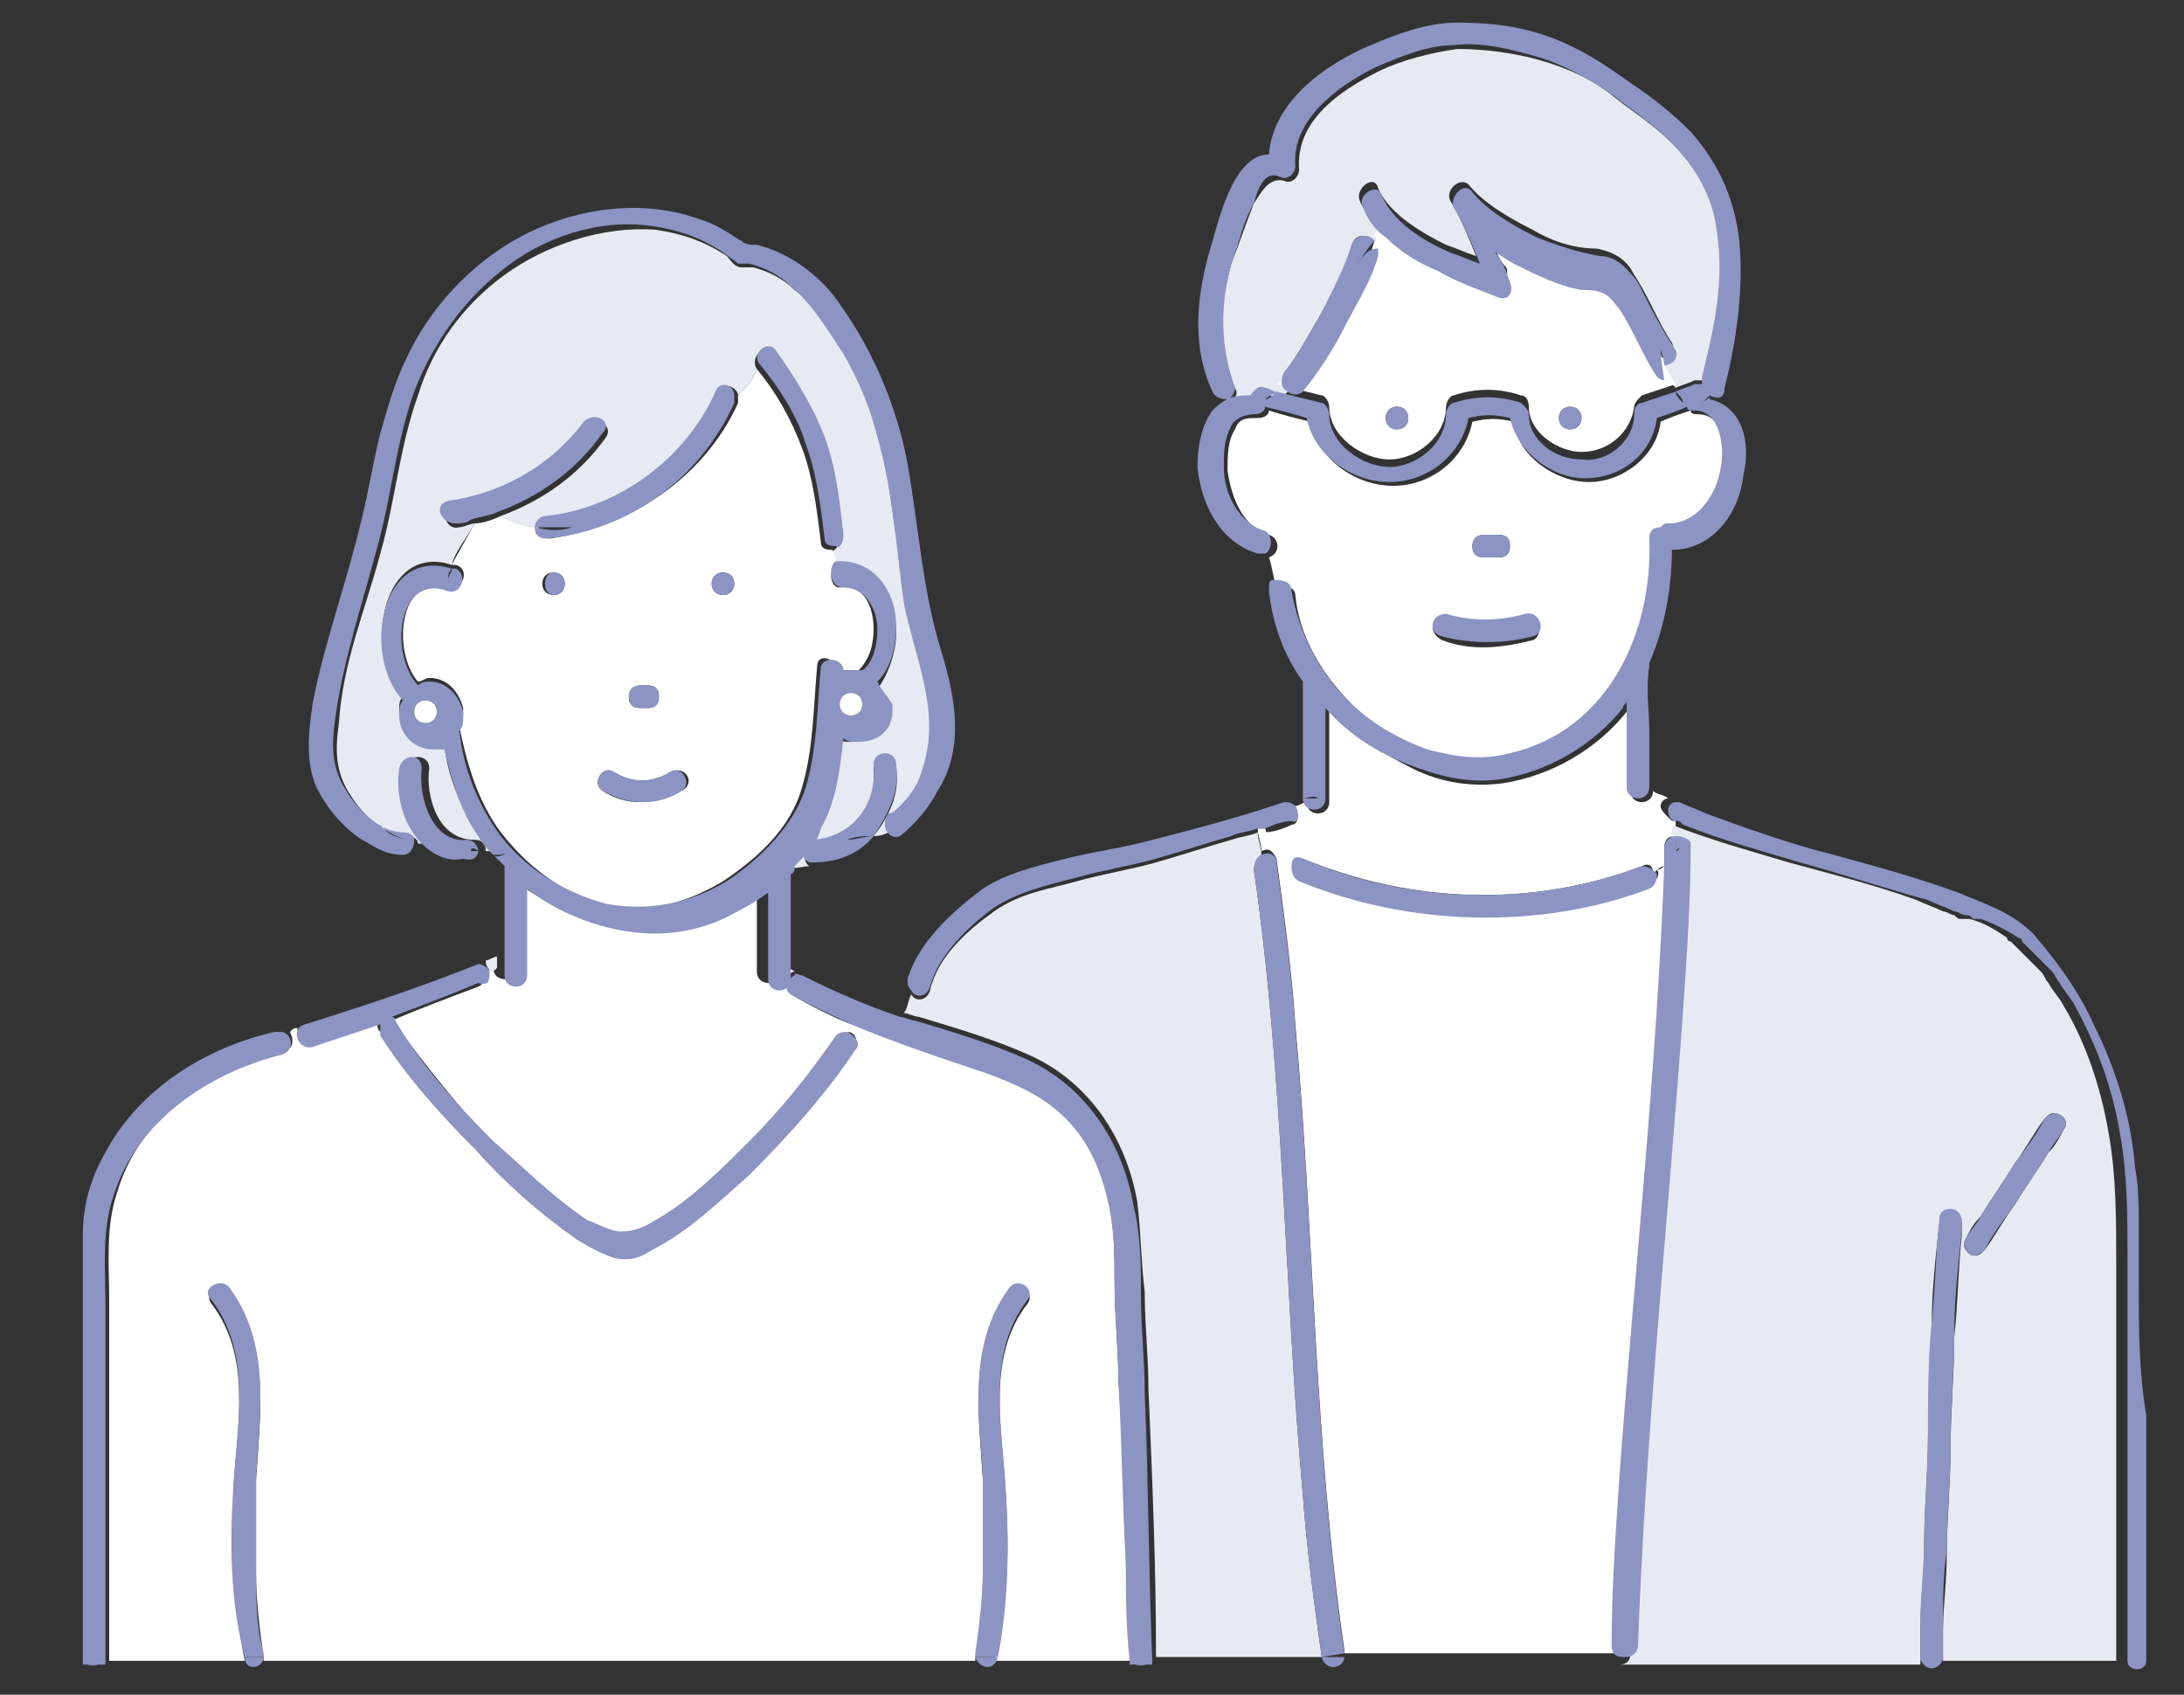 <?xml version="1.0" encoding="utf-8"?>
<!-- Generator: Adobe Illustrator 26.3.1, SVG Export Plug-In . SVG Version: 6.00 Build 0)  -->
<svg version="1.1" id="レイヤー_1" xmlns="http://www.w3.org/2000/svg" xmlns:xlink="http://www.w3.org/1999/xlink" x="0px"
	 y="0px" viewBox="0 0 58 45" style="enable-background:new 0 0 58 45;" xml:space="preserve">
<rect x="0" y="0" width="58" height="45" fill="#333333" stroke="none"/>
<style type="text/css">
	.st0{fill:#FFFFFF;}
	.st1{fill:#E8EAF3;}
	.st2{fill:#8C94C3;}
</style>
<g>
	<path class="st0" d="M21.1,25.8c-0.1-0.1-0.3-0.1-0.4-0.2c0,0.1,0,0.1,0,0.2c0,0.4-0.6,0.4-0.6,0c0-0.8,0-1.5,0-2.3
		c-0.4,0.3-0.8,0.5-1.2,0.7c-1.1,0.5-2.4,0.6-3.5,0.1c-0.6-0.2-1.2-0.5-1.7-0.9c0,0.8,0,1.6,0,2.3c0,0.4-0.6,0.4-0.6,0c0,0,0,0,0,0
		c0,0-0.1,0.1-0.2,0.1c0,0.1,0,0.3-0.2,0.4c-0.8,0.3-1.6,0.6-2.3,0.9c0,0,0.1,0.1,0.1,0.1c0.8,1.1,1.7,2.2,2.6,3.2
		c0.8,0.8,1.6,1.6,2.5,2.1c0.3,0.2,0.6,0.3,0.9,0.3c0.3,0,0.6-0.2,0.9-0.3c0.9-0.6,1.8-1.4,2.5-2.1c0.8-0.9,1.6-1.8,2.3-2.8
		c0.1-0.1,0.2-0.2,0.3-0.1c0-0.1,0.1-0.2,0.1-0.3c-0.5-0.2-1.1-0.5-1.6-0.8C20.8,26.2,20.9,25.8,21.1,25.8z"/>
	<path class="st1" d="M35.1,44c-0.2-1.4-0.4-2.9-0.5-4.3c-0.5-5.5-0.5-11.1-1.3-16.6c0-0.2,0.1-0.3,0.2-0.4c0-0.2-0.1-0.4-0.1-0.6
		c-0.2,0.1-0.4,0.1-0.7,0.2c-0.7,0.2-1.3,0.4-2,0.6c-0.7,0.2-1.4,0.3-2.1,0.5c-0.7,0.2-1.5,0.3-2.2,0.8c-0.7,0.5-1.5,1.2-1.7,2.1
		c-0.1,0.3-0.4,0.3-0.5,0.1c-0.1,0.2-0.1,0.4-0.2,0.5c0.1,0,0.3,0.1,0.4,0.1c1,0.3,2,0.6,2.9,1c1.6,0.7,2.6,2.2,2.9,3.9
		c0.1,0.8,0.1,1.6,0.2,2.4c0,0.9,0.1,1.7,0.1,2.6c0.1,2.3,0.2,4.7,0.2,7c0,0,0,0,0,0.1H35.1z"/>
	<path class="st0" d="M42.9,43.7c0-1.5,0.1-2.9,0.2-4.4c0.4-5.5,1-10.9,1.2-16.4c-0.1,0.1-0.2,0.2-0.3,0.2c0.1,0.1,0,0.3-0.2,0.4
		c-3,1.1-6.4,1-9.3-0.2c-0.2-0.1-0.2-0.3-0.2-0.4c-0.3-0.2-0.6-0.5-0.7-0.9c-0.1,0-0.1,0-0.2,0c0,0.2,0.1,0.4,0.1,0.6
		c0.2-0.1,0.3,0,0.4,0.2c0.2,1.5,0.4,2.9,0.5,4.4c0.5,5.5,0.5,11.1,1.3,16.6c0,0,0,0.1,0,0.1h7.5C43,44,42.9,43.9,42.9,43.7z"/>
	<path class="st0" d="M34.3,21.9c-0.2,0.1-0.5,0.2-0.7,0.2c0.1,0.3,0.4,0.7,0.7,0.9c0-0.1,0.2-0.2,0.3-0.2c2.9,1.2,6.1,1.3,9,0.2
		c0.2-0.1,0.3,0,0.3,0.2c0.1-0.1,0.2-0.2,0.3-0.2c0-0.2,0-0.3,0-0.5c0-0.2,0.1-0.3,0.3-0.3c0-0.1,0-0.3,0-0.4c-0.1,0-0.1,0-0.2-0.1
		c-0.1-0.1-0.2-0.2-0.2-0.3c0-0.1,0.1-0.2,0.2-0.2c-0.1-0.1-0.3-0.1-0.4-0.2c0,0.4-0.6,0.4-0.6,0c0-0.5,0-1,0-1.5c0-0.3,0-0.5,0-0.8
		c0,0.1-0.1,0.1-0.1,0.2c-0.8,1-2,1.7-3.3,1.9c-0.8,0.1-1.6,0-2.4-0.4c-0.8-0.4-1.6-0.9-2.2-1.5c0,0.8,0,1.6,0,2.4
		c0,0.4-0.6,0.4-0.6,0c0,0,0,0,0,0c-0.1,0-0.2,0.1-0.3,0.1C34.5,21.6,34.5,21.9,34.3,21.9z"/>
	<path class="st1" d="M45.3,10.1c0.3-1.2,0.5-2.5,0.4-3.8c-0.1-1-0.6-1.8-1.3-2.5c-0.5-0.5-1-0.8-1.5-1.2c-0.6-0.5-1.3-0.8-2-1
		c-0.7-0.2-1.5-0.3-2.2-0.3c-0.7,0.1-1.5,0.3-2.1,0.6c-1,0.5-2.2,1.3-2.1,2.6c0,0.2-0.2,0.4-0.4,0.3c-0.4-0.1-0.6,0.3-0.8,0.6
		c-0.2,0.5-0.4,1.1-0.6,1.6c-0.3,1.1-0.4,2.2,0.1,3.3c0.1,0.2,0,0.3-0.2,0.3c0,0.1,0.1,0.1,0.1,0.2c0.2-0.1,0.4-0.1,0.6-0.1
		c0-0.1,0.2-0.3,0.4-0.2c0.1,0,0.2,0.1,0.3,0.1c0.1-0.1,0.2-0.2,0.2-0.2c-0.1-0.1-0.2-0.3-0.1-0.5c0.4-0.5,0.7-1.1,1-1.6
		c0.3-0.6,0.6-1.1,0.8-1.8c0.1-0.3,0.4-0.3,0.6-0.1c0.1-0.1,0.1-0.2,0.2-0.3c-0.2-0.2-0.5-0.5-0.6-0.8c-0.1-0.3,0.4-0.7,0.5-0.3
		c0.3,0.7,1.2,1.2,1.8,1.5c0.3,0.1,0.5,0.2,0.8,0.3c-0.2-0.5-0.4-1-0.7-1.5C38.4,5,38.8,4.7,39,4.9c0.4,0.5,1.1,0.9,1.7,1.2
		c0.5,0.3,1.1,0.5,1.7,0.5c0.5,0.1,0.8,0.3,1,0.7c0.4,0.6,0.6,1.2,1,1.8c0.1,0.2-0.1,0.4-0.3,0.4c0.1,0.3,0.2,0.6,0.4,0.8
		c0.2-0.1,0.3-0.1,0.5-0.2c0.1,0,0.2,0,0.2,0C45.3,10.3,45.3,10.2,45.3,10.1z"/>
	<path class="st0" d="M43.9,9.6c-0.4-0.6-0.6-1.2-1-1.8c-0.1-0.2-0.2-0.4-0.4-0.4c-0.2-0.1-0.4-0.1-0.6-0.1
		c-0.6-0.1-1.2-0.4-1.8-0.7c-0.2-0.1-0.3-0.2-0.5-0.3c0.1,0.3,0.2,0.6,0.4,0.8c0.1,0.2-0.1,0.5-0.3,0.4c-0.6-0.2-1.1-0.4-1.6-0.7
		c-0.5-0.2-1-0.5-1.4-0.9c-0.1,0.1-0.1,0.2-0.2,0.3c0,0.1,0.1,0.1,0,0.2c-0.2,0.7-0.5,1.3-0.9,1.9c-0.3,0.6-0.7,1.2-1.1,1.7
		c-0.1,0.1-0.3,0.1-0.4,0c-0.1,0.1-0.1,0.2-0.2,0.2c0.4,0.1,0.8,0.2,1.2,0.3c0.1,0,0.2,0.2,0.2,0.3c0,0.8,0.9,1.4,1.6,1.4
		c0.7,0,1.5-0.6,1.5-1.4c0-0.1,0.1-0.3,0.2-0.3c0.6-0.2,1.2-0.2,1.8,0c0.1,0,0.2,0.1,0.2,0.3c0,0.7,0.8,1.2,1.4,1.2
		c0.7,0,1.3-0.5,1.4-1.2c0-0.1,0.1-0.2,0.2-0.3c0.3-0.1,0.6-0.2,0.9-0.3c-0.2-0.3-0.3-0.5-0.4-0.8C44.1,9.7,44,9.7,43.9,9.6z
		 M37.1,11.4c-0.4,0-0.4-0.6,0-0.6C37.5,10.8,37.5,11.4,37.1,11.4z M41.7,11.4c-0.4,0-0.4-0.6,0-0.6C42.1,10.8,42.1,11.4,41.7,11.4z
		"/>
	<path class="st1" d="M13,25.8c0.1,0,0.1,0,0.2-0.1c0-0.1,0-0.2,0-0.3c-0.1,0-0.2,0.1-0.3,0.1C12.9,25.7,13,25.7,13,25.8z"/>
	<path class="st0" d="M29.9,41.4c0-1.6-0.1-3.2-0.2-4.8c0-0.8-0.1-1.7-0.1-2.5c0-0.8,0-1.6-0.2-2.4c-0.2-0.8-0.6-1.5-1.1-2.1
		c-0.6-0.6-1.3-0.9-2.1-1.2c-1.2-0.4-2.5-0.8-3.6-1.3c0,0.1,0,0.2-0.1,0.3c0.2,0,0.3,0.2,0.2,0.4c-0.8,1.2-1.8,2.3-2.8,3.3
		c-0.8,0.8-1.6,1.6-2.6,2c-0.3,0.2-0.7,0.3-1,0.2c-0.4-0.1-0.7-0.3-1-0.5c-1-0.7-1.9-1.5-2.7-2.4c-0.9-0.9-1.7-2-2.5-3
		c-0.1-0.1-0.1-0.2,0-0.3c-0.6,0.2-1.2,0.4-1.8,0.6c-0.3,0.1-0.4-0.2-0.4-0.4c-0.1,0-0.1,0-0.2,0.1c0.1,0.2,0.1,0.4-0.1,0.5
		c-2,0.5-3.9,1.7-4.5,3.8c-0.3,0.9-0.2,1.9-0.2,2.8c0,1.3,0,2.6,0,3.9c0,1.9,0,3.7,0,5.6c0,0,0,0,0,0.1h3.6
		c-0.3-1.5-0.3-3.1-0.3-4.6c0.1-1.6,0.5-3.5-0.6-4.9c-0.2-0.3,0.3-0.6,0.5-0.3c1.1,1.5,0.8,3.3,0.7,5c0,0.8,0,1.6,0,2.5
		c0,0.7,0.1,1.5,0.2,2.2c0,0,0,0.1,0,0.1h18.9c0,0,0-0.1,0-0.1c0.2-0.7,0.2-1.5,0.2-2.2c0-0.8,0-1.6,0-2.5c-0.1-1.7-0.4-3.5,0.7-5
		c0.2-0.3,0.7,0,0.5,0.3c-1.1,1.4-0.7,3.3-0.6,4.9c0.1,1.5,0.1,3.1-0.3,4.6H30c0,0,0,0,0-0.1C30,43.1,29.9,42.2,29.9,41.4z"/>
	<path class="st1" d="M24.1,16.1c-0.3-1.5-0.4-2.9-0.7-4.4c-0.2-0.8-0.5-1.5-0.9-2.2c-0.4-0.7-0.8-1.4-1.4-1.8
		c-0.3-0.3-0.7-0.5-1.1-0.6c-0.1,0-0.2,0-0.3,0c-0.2,0-0.3-0.2-0.4-0.3c-0.6-0.4-1.2-0.6-1.9-0.7c-1.4-0.1-2.9,0.4-4,1.2
		c-1.1,0.8-1.9,1.9-2.3,3.2c-0.5,1.4-0.6,2.8-1,4.2c-0.4,1.5-1,2.9-1.1,4.5c-0.1,0.7-0.1,1.3,0.3,1.9c0.3,0.5,0.9,1.1,1.5,1.1
		c0.2,0,0.3,0.1,0.3,0.2c0.1,0,0.2,0,0.3,0c-0.5-0.5-0.7-1.3-0.6-2c0-0.4,0.6-0.4,0.6,0c-0.1,0.7,0.2,1.9,1.2,1.9
		c0.2,0,0.3,0.1,0.3,0.3c0.1,0,0.1,0,0.2,0c-0.1-0.2-0.3-0.3-0.4-0.5c-0.5-0.7-0.8-1.5-0.9-2.3c-0.1,0-0.2,0-0.3,0
		c-0.5,0-0.9-0.4-0.9-0.9c0-0.2,0-0.3,0.1-0.4c-1.1-1.3-0.5-4.1,1.3-3.5c0.1-0.4,0.4-0.7,0.6-1.1c-0.1,0-0.3,0.1-0.4,0.1
		c-0.4,0.1-0.5-0.5-0.2-0.6c1.4-0.2,2.8-1,3.6-2.1c0.2-0.3,0.7,0,0.5,0.3c-0.7,1-1.7,1.7-2.8,2.1c0.3,0.2,0.6,0.3,1,0.3
		c0-0.1,0.1-0.3,0.3-0.3c2-0.2,3.7-1.5,4.5-3.3c0.1-0.3,0.5-0.1,0.5,0.1c0.2-0.2,0.4-0.4,0.5-0.7c-0.2-0.3,0.2-0.7,0.4-0.4
		c0.6,0.7,1,1.4,1.3,2.3c0.3,0.8,0.4,1.7,0.5,2.6c0,0.2-0.1,0.3-0.3,0.4c0.1,0.1,0.1,0.2,0.2,0.4c0,0,0,0,0.1,0
		c1-0.1,1.5,0.8,1.5,1.7c0,0.5-0.2,1.1-0.5,1.5c0.1,0.1,0.2,0.3,0.2,0.4c0,0,0,0.1,0,0.1c0,0,0,0.1,0,0.1c-0.1,0.5-0.4,0.8-0.9,0.8
		c-0.1,0-0.3,0-0.4-0.1c-0.1,0.8-0.2,1.6-0.6,2.4c-0.2,0.4-0.5,0.7-0.7,1c0.2,0.1,0.4,0,0.6,0c-0.2-0.1-0.2-0.6,0.1-0.6
		c1,0,1.7-1,1.6-2c0-0.4,0.6-0.4,0.6,0c0.1,0.7-0.2,1.3-0.6,1.8c0.1,0,0.2,0,0.4-0.1c0-0.1,0-0.2,0.1-0.3c0,0,0,0,0,0
		c0.1-0.1,0,0,0,0c0.1-0.1,0.2-0.2,0.3-0.2c0.3-0.3,0.5-0.6,0.6-1C25.1,19,24.4,17.6,24.1,16.1z"/>
	<path class="st0" d="M21.8,14.4c-0.1-0.8-0.2-1.7-0.5-2.5c-0.3-0.8-0.7-1.5-1.2-2.1c0,0,0,0,0,0c-0.1,0.3-0.3,0.5-0.5,0.7
		c0,0.1,0,0.1,0,0.2c-0.9,2-2.9,3.3-5,3.6c-0.2,0-0.3-0.1-0.3-0.3c-0.3,0-0.7-0.1-1-0.3c-0.2,0.1-0.5,0.2-0.7,0.2
		c-0.2,0.4-0.4,0.7-0.6,1.1c0,0,0,0,0.1,0c0.4,0.1,0.2,0.7-0.2,0.6c-1.3-0.4-1.5,1.7-0.8,2.5c0.1,0,0.2-0.1,0.3-0.1
		c0.5,0,0.8,0.4,0.9,0.8c0,0,0,0.1,0,0.1c0,0,0,0.1,0,0.1c0,0.1-0.1,0.2-0.1,0.3c0.2,1,0.5,2,1.1,2.8C14,23,14.9,23.7,16,24
		c1.1,0.3,2.2,0,3.2-0.6c0.9-0.6,1.8-1.4,2.1-2.5c0.3-1,0.3-2.1,0.4-3.2c0-0.4,0.5-0.2,0.6,0.1c0.1,0,0.2,0,0.3,0c0.1,0,0.2,0,0.2,0
		c0.3-0.3,0.4-0.7,0.4-1.1c0-0.5-0.2-1.2-0.9-1.1C22,15.6,22,15,22.3,15c-0.1-0.1-0.1-0.2-0.2-0.4C22,14.6,21.8,14.6,21.8,14.4z
		 M17,18.2c0,0,0.1,0,0.1,0c0,0,0,0,0,0c0,0,0.1,0,0.1,0c0.2,0,0.3,0.1,0.3,0.3c0,0.2-0.1,0.3-0.3,0.3c0,0-0.1,0-0.1,0c0,0,0,0,0,0
		c0,0-0.1,0-0.1,0c-0.2,0-0.3-0.1-0.3-0.3C16.7,18.3,16.9,18.2,17,18.2z M14.7,15.8c-0.4,0-0.4-0.6,0-0.6
		C15.1,15.2,15.1,15.8,14.7,15.8z M18.1,21c-0.7,0.4-1.5,0.4-2.1,0c-0.3-0.2,0-0.7,0.3-0.5c0.5,0.3,1,0.3,1.5,0
		C18.2,20.3,18.5,20.8,18.1,21z M19.2,15.8c-0.4,0-0.4-0.6,0-0.6C19.6,15.2,19.6,15.8,19.2,15.8z"/>
	<polygon class="st1" points="45.4,10.4 45.4,10.4 45.4,10.4 	"/>
	<path class="st0" d="M34.4,15.8c0.1,1.1,0.7,2.1,1.5,2.9c0.6,0.6,1.3,1,2.1,1.3c0.7,0.3,1.4,0.3,2.2,0.1c2.6-0.6,3.8-3.3,3.7-5.7
		c0-0.2,0.2-0.3,0.3-0.3c0,0,0.1-0.1,0.2-0.1c0.8,0,1.3-0.7,1.4-1.5c0.1-0.5,0-1.5-0.7-1.5c-0.1,0-0.2,0-0.2-0.1
		c-0.3,0.1-0.6,0.2-0.8,0.3c-0.1,0.9-1,1.6-1.9,1.6c-0.9,0-1.9-0.7-2-1.6c-0.4-0.1-0.7-0.1-1.1,0c-0.2,1-1.1,1.7-2.1,1.7
		c-1,0-2-0.7-2.2-1.7c-0.4-0.1-0.8-0.2-1.1-0.3c0,0.1-0.1,0.2-0.3,0.2c-0.3,0-0.5,0-0.6,0.3c-0.2,0.3-0.2,0.7-0.2,1.1
		c0.1,0.7,0.4,1.5,1.1,1.7c0.3,0.1,0.3,0.5,0,0.6c0.1,0.3,0.1,0.5,0.2,0.8C34.1,15.5,34.4,15.6,34.4,15.8z M39.4,14.2
		c0.1,0,0.3,0,0.4,0c0.2,0,0.3,0.1,0.3,0.3c0,0.2-0.1,0.3-0.3,0.3c-0.1,0-0.3,0-0.4,0c-0.2,0-0.3-0.1-0.3-0.3
		C39.1,14.4,39.2,14.2,39.4,14.2z M38.4,16.4c0.7,0.2,1.4,0.2,2.1,0c0.4-0.1,0.5,0.5,0.2,0.6c-0.8,0.2-1.6,0.3-2.4,0
		C37.9,16.8,38,16.3,38.4,16.4z"/>
	<path class="st1" d="M56.2,40.1c0-1.1,0-2.2,0-3.3c0-1.1,0-2.2,0-3.3c0-1.1,0-2.3-0.2-3.4c-0.2-1.2-0.6-2.4-1.2-3.4
		c-0.1-0.2-0.3-0.4-0.4-0.6c-0.1-0.1-0.1-0.2-0.2-0.3c0,0,0,0,0,0c0,0,0,0,0,0c0,0,0,0-0.1-0.1c0,0-0.1-0.1-0.1-0.1
		c-0.1-0.1-0.3-0.3-0.4-0.4c-0.1-0.1-0.1-0.1-0.2-0.2c0,0-0.1,0-0.1-0.1c0.1,0.1,0,0,0,0c-0.3-0.2-0.6-0.4-1-0.5c0,0,0,0-0.1,0
		c0,0,0,0-0.1,0c-0.1,0-0.1,0-0.2-0.1c-0.1,0-0.2-0.1-0.3-0.1c-0.2-0.1-0.5-0.2-0.7-0.3c-1.1-0.4-2.3-0.7-3.4-1
		c-1-0.3-2.1-0.6-3.1-1c0,0.1,0,0.3,0,0.4c0.2,0,0.3,0.1,0.3,0.3c0,1.5-0.1,2.9-0.2,4.4c-0.4,5.6-1,11.2-1.2,16.9
		c0,0.2-0.1,0.3-0.3,0.3H51c0,0,0,0,0,0c0,0,0,0,0,0c0-0.3,0-0.7,0-1c0-0.7,0.1-1.4,0.1-2.2c0-0.9,0.1-1.9,0.1-2.8c0-1,0.1-2,0.1-3
		c0-0.9,0.1-1.8,0.2-2.7c0-0.2,0.1-0.3,0.3-0.3c0.1,0,0.3,0.1,0.3,0.3c0,0.1,0,0.2,0,0.3c-0.1,0.9-0.1,1.8-0.2,2.7c0,1-0.1,2-0.1,3
		c0,0.9-0.1,1.9-0.1,2.8c0,0.7-0.1,1.4-0.1,2c0,0.3,0,0.5,0,0.8c0,0,0,0,0,0h4.6c0-0.4,0-0.9,0-1.3C56.2,41.8,56.2,41,56.2,40.1z
		 M54.8,30c-0.1,0.2-0.2,0.4-0.4,0.6c-0.3,0.5-0.6,0.9-0.9,1.4c-0.3,0.4-0.5,0.8-0.8,1.2c-0.1,0.1-0.2,0.2-0.4,0.1
		c-0.1-0.1-0.2-0.2-0.1-0.4c0.1-0.2,0.2-0.4,0.4-0.6c0.3-0.5,0.6-0.9,0.9-1.4c0.3-0.4,0.5-0.8,0.8-1.2c0.1-0.1,0.2-0.2,0.4-0.1
		C54.9,29.7,54.9,29.9,54.8,30z"/>
	<path class="st2" d="M7.5,27.4c-0.3,0.1-0.7,0.2-1,0.4C6.9,27.6,7.2,27.5,7.5,27.4c-0.1,0-0.1,0-0.2,0c-1.8,0.4-3.6,1.5-4.5,3.2
		c-0.4,0.7-0.6,1.4-0.6,2.2c0,0.4,0,0.7,0,1.1c0,2.6,0,5.2,0,7.9c0,0.8,0,1.5,0,2.3c0,0,0,0,0,0.1h0.6c0,0,0,0,0-0.1
		c0-1.9,0-3.7,0-5.6c0-1.3,0-2.6,0-3.9c0-0.9-0.1-1.9,0.2-2.8c0.6-2,2.5-3.3,4.5-3.8C7.8,27.9,7.8,27.5,7.5,27.4z"/>
	<path class="st2" d="M2.2,44c0,0.3,0.5,0.3,0.6,0H2.2z"/>
	<path class="st2" d="M30.4,37c0-0.9-0.1-1.7-0.1-2.6c0-0.8,0-1.6-0.2-2.4c-0.3-1.7-1.3-3.2-2.9-3.9c-0.9-0.4-1.9-0.7-2.9-1
		c-0.1,0-0.3-0.1-0.4-0.1c-0.1,0.2-0.1,0.3-0.2,0.5c0.1-0.2,0.1-0.3,0.2-0.5c-0.9-0.3-1.8-0.7-2.6-1.1c-0.1,0-0.2-0.1-0.2,0
		c0.1,0.1,0.2,0.1,0.3,0.2c-0.1-0.1-0.2-0.2-0.3-0.2c-0.2,0.1-0.3,0.4-0.1,0.5c0.5,0.3,1,0.5,1.6,0.8c0,0,0-0.1,0-0.1
		c0,0,0,0.1,0,0.1c1.2,0.5,2.4,0.9,3.6,1.3c0.8,0.3,1.5,0.6,2.1,1.2c0.6,0.6,0.9,1.3,1.1,2.1c0.2,0.8,0.2,1.6,0.2,2.4
		c0,0.8,0.1,1.7,0.1,2.5c0.1,1.6,0.1,3.2,0.2,4.8c0,0.9,0,1.7,0.1,2.6c0,0,0,0,0,0.1h0.6c0,0,0,0,0-0.1C30.5,41.6,30.5,39.3,30.4,37
		z"/>
	<path class="st2" d="M30,44c0.1,0.3,0.5,0.3,0.6,0H30z"/>
	<path class="st2" d="M23.3,18.1c0.4-0.4,0.5-1,0.5-1.5c0-0.8-0.5-1.7-1.5-1.7c0,0,0,0-0.1,0c0,0,0,0.1,0.1,0.1c0,0,0-0.1-0.1-0.1
		C22,15,22,15.6,22.4,15.6c0.6,0,0.9,0.6,0.9,1.1c0,0.4-0.1,0.9-0.4,1.1c-0.1,0-0.1,0-0.2,0c-0.1,0-0.2,0-0.3,0
		c0-0.3-0.5-0.4-0.6-0.1c-0.1,1.1-0.1,2.2-0.4,3.2c-0.3,1-1.2,1.9-2.1,2.5c-1,0.6-2.1,0.8-3.2,0.6c-1.1-0.3-2.1-0.9-2.8-1.8
		c-0.6-0.8-1-1.8-1.1-2.8c0.1-0.1,0.1-0.2,0.1-0.3c0,0,0-0.1,0-0.1c0,0,0-0.1,0-0.1c-0.1-0.4-0.4-0.8-0.9-0.8c-0.1,0-0.2,0-0.3,0.1
		c-0.8-0.9-0.5-3,0.8-2.5c0.4,0.1,0.5-0.5,0.2-0.6c0,0,0,0-0.1,0c0,0.1-0.1,0.2-0.1,0.3c0-0.1,0-0.2,0.1-0.3
		c-1.9-0.6-2.4,2.3-1.3,3.5c-0.1,0.1-0.1,0.3-0.1,0.4c0,0.5,0.4,0.9,0.9,0.9c0.1,0,0.2,0,0.3,0c0.2,0.8,0.4,1.6,0.9,2.3
		c0.1,0.2,0.2,0.3,0.4,0.5c0.2,0,0.3,0,0.4-0.1c-0.1,0.1-0.3,0.2-0.4,0.1c0.1,0.1,0.2,0.2,0.3,0.3c0,0,0,0,0,0.1c0,0.9,0,1.9,0,2.8
		c0.1-0.1,0.2-0.1,0.2-0.2c-0.1,0.1-0.1,0.1-0.2,0.2c0,0,0,0,0,0c0,0.4,0.6,0.4,0.6,0c0-0.8,0-1.6,0-2.3c0.5,0.4,1.1,0.7,1.7,0.9
		c1.2,0.4,2.4,0.4,3.5-0.1c0.4-0.2,0.8-0.4,1.2-0.7c0,0.8,0,1.5,0,2.3c0,0.4,0.6,0.4,0.6,0c0-0.1,0-0.1,0-0.2
		c-0.1,0-0.2-0.1-0.3-0.1c0.1,0.1,0.2,0.1,0.3,0.1c0-0.9,0-1.7,0-2.6c0.1,0,0.1-0.1,0.1-0.2c0,0-0.1,0-0.1,0c0,0,0.1,0,0.1,0
		c0.3-0.3,0.6-0.6,0.7-1c0.4-0.7,0.5-1.5,0.6-2.4c0.1,0.1,0.2,0.1,0.4,0.1c0.5,0,0.9-0.3,0.9-0.8c0,0,0-0.1,0-0.1c0,0,0-0.1,0-0.1
		C23.5,18.4,23.4,18.3,23.3,18.1z M11,18.9c0-0.4,0.6-0.4,0.6,0C11.6,19.3,11,19.3,11,18.9z M22.3,18.7c0-0.4,0.6-0.4,0.6,0
		C22.9,19.1,22.3,19.1,22.3,18.7z"/>
	<path class="st2" d="M25,17.3c-0.5-1.6-0.6-3.3-0.9-5c-0.3-1.6-1-3.2-2-4.5c-0.5-0.6-1.2-1.1-2-1.3c-0.2,0-0.3,0-0.4-0.1
		c-0.2-0.1-0.3-0.2-0.5-0.3c-0.3-0.2-0.7-0.3-1-0.4c-1.5-0.4-3.1-0.1-4.4,0.6c-1.3,0.7-2.4,1.9-3,3.2c-0.3,0.6-0.5,1.3-0.7,2
		c-0.2,0.8-0.3,1.5-0.5,2.3c-0.4,1.7-1,3.3-1.3,4.9c-0.1,0.7-0.2,1.5,0.1,2.2c0.3,0.6,0.8,1.2,1.4,1.5c0.3,0.2,0.6,0.3,0.9,0.3
		c0.2,0,0.3-0.2,0.3-0.4c-0.3,0-0.7-0.1-0.9-0.4c0.3,0.3,0.6,0.4,0.9,0.4c0-0.1-0.1-0.2-0.3-0.2c-0.6,0-1.2-0.6-1.5-1.1
		c-0.4-0.6-0.4-1.2-0.3-1.9c0.2-1.5,0.7-3,1.1-4.5c0.4-1.4,0.5-2.8,1-4.2c0.5-1.3,1.3-2.4,2.3-3.2c1.1-0.9,2.6-1.4,4-1.2
		c0.7,0.1,1.3,0.3,1.9,0.7c0.1,0.1,0.3,0.2,0.4,0.3c0.1,0,0.2,0,0.3,0c0.4,0.1,0.8,0.3,1.1,0.6c0.6,0.5,1,1.2,1.4,1.8
		c0.4,0.7,0.7,1.4,0.9,2.2c0.4,1.4,0.5,2.9,0.7,4.4c0.3,1.5,1,2.9,0.5,4.4c-0.1,0.4-0.3,0.7-0.6,1c-0.1,0.1-0.2,0.2-0.3,0.2
		c-0.1,0.1,0,0,0,0c0,0,0,0,0,0c-0.1,0.1-0.1,0.2-0.1,0.3c0.1,0,0.2,0,0.2-0.1c-0.1,0-0.2,0.1-0.2,0.1c0,0.2,0.2,0.4,0.4,0.3
		c0.4-0.3,0.8-0.8,1-1.2C25.6,19.9,25.4,18.6,25,17.3z"/>
	<path class="st2" d="M7,43.9c-0.2-0.7-0.2-1.5-0.2-2.2c0-0.8,0-1.6,0-2.5c0.1-1.7,0.4-3.5-0.7-5c-0.2-0.3-0.8,0-0.5,0.3
		c1.1,1.4,0.7,3.3,0.6,4.9c-0.1,1.5-0.1,3.1,0.3,4.6H7C7,44,7,43.9,7,43.9z"/>
	<path class="st2" d="M6.5,44C6.5,44,6.5,44,6.5,44C6.5,44.4,7,44.3,7,44H6.5z"/>
	<path class="st2" d="M26.7,39.4c-0.1-1.6-0.5-3.5,0.6-4.9c0.2-0.3-0.3-0.6-0.5-0.3c-1.1,1.5-0.8,3.3-0.7,5c0,0.8,0,1.6,0,2.5
		c0,0.7-0.1,1.5-0.2,2.2c0,0,0,0.1,0,0.1h0.6C26.8,42.5,26.8,40.9,26.7,39.4z"/>
	<path class="st2" d="M25.9,44c0.1,0.3,0.5,0.4,0.6,0c0,0,0,0,0,0H25.9z"/>
	<path class="st2" d="M12.7,22.6c-0.1,0-0.1,0-0.2,0C12.5,22.5,12.6,22.5,12.7,22.6c0-0.1-0.1-0.3-0.3-0.3c-0.9,0.1-1.3-1.1-1.2-1.9
		c0-0.4-0.5-0.4-0.6,0c-0.1,0.7,0.1,1.5,0.6,2c0.1,0,0.3,0,0.4-0.1c-0.1,0-0.3,0.1-0.4,0.1c0.3,0.3,0.7,0.5,1.1,0.4
		C12.6,22.9,12.7,22.7,12.7,22.6z"/>
	<path class="st2" d="M16,21c0.7,0.4,1.5,0.4,2.1,0c0.3-0.2,0-0.7-0.3-0.5c-0.5,0.3-1,0.3-1.5,0C16,20.3,15.7,20.8,16,21z"/>
	<path class="st2" d="M23.8,20.3c0-0.4-0.6-0.4-0.6,0c0.1,1-0.5,1.9-1.6,2c-0.3,0-0.4,0.5-0.1,0.6c0.2,0,0.4-0.1,0.5-0.2
		c-0.2,0.1-0.4,0.1-0.5,0.2c0,0,0.1,0,0.1,0c0.6,0,1.2-0.2,1.6-0.7c0,0,0,0,0,0c-0.2,0-0.5,0.1-0.7,0.1c0.2-0.1,0.5-0.1,0.7-0.1
		C23.6,21.6,23.9,21,23.8,20.3z"/>
	<path class="st2" d="M22.5,27.4c-0.1,0.3-0.4,0.6-0.6,0.9C22.1,28.1,22.4,27.8,22.5,27.4c-0.1,0-0.2,0-0.3,0.1
		c-0.7,1-1.4,1.9-2.3,2.8c-0.8,0.8-1.6,1.6-2.5,2.1c-0.3,0.2-0.6,0.3-0.9,0.3c-0.3,0-0.6-0.2-0.9-0.3c-0.9-0.6-1.7-1.4-2.5-2.1
		c-1-1-1.9-2-2.6-3.2c0-0.1-0.1-0.1-0.1-0.1c0.8-0.3,1.6-0.6,2.3-0.9C13,26.2,13,26,13,25.8c-0.2,0.1-0.4,0.1-0.6,0.2
		c0.2-0.1,0.4-0.1,0.6-0.2c0-0.1-0.2-0.2-0.3-0.2c-1.5,0.6-3,1.1-4.6,1.6c-0.4,0.1-0.2,0.7,0.2,0.6c0.6-0.2,1.2-0.4,1.8-0.6
		c0,0.1,0,0.2,0,0.3c0.7,1.1,1.6,2.1,2.5,3c0.8,0.9,1.7,1.7,2.7,2.4c0.3,0.2,0.7,0.4,1,0.5c0.4,0.1,0.7,0,1-0.2c1-0.5,1.8-1.3,2.6-2
		c1-1,2-2.1,2.8-3.3C22.9,27.7,22.7,27.5,22.5,27.4z"/>
	<path class="st2" d="M22.4,14.2c-0.1-0.9-0.2-1.8-0.5-2.6c-0.3-0.8-0.8-1.6-1.3-2.3c-0.2-0.3-0.7,0.1-0.4,0.4
		c0-0.1,0.1-0.2,0.1-0.3c0,0.1-0.1,0.2-0.1,0.3c0,0,0,0,0,0c0.5,0.6,1,1.4,1.2,2.1c0.3,0.8,0.4,1.7,0.5,2.5c0,0.2,0.2,0.2,0.3,0.2
		c0-0.1-0.1-0.2-0.2-0.3c0.1,0.1,0.1,0.2,0.2,0.3C22.3,14.6,22.4,14.4,22.4,14.2z"/>
	<path class="st2" d="M18.6,11.2c0.3-0.2,0.7-0.4,0.9-0.7c0-0.3-0.4-0.4-0.5-0.1c-0.8,1.8-2.6,3.1-4.5,3.3c-0.2,0-0.3,0.2-0.3,0.3
		c0.3,0,0.7,0,1,0c-0.3,0.1-0.6,0.1-1,0c0,0.2,0.1,0.3,0.3,0.3c2.2-0.2,4.1-1.6,5-3.6c0-0.1,0-0.1,0-0.2
		C19.3,10.7,18.9,11,18.6,11.2z"/>
	<path class="st2" d="M15.5,11.2c-0.9,1.2-2.2,1.9-3.6,2.1c-0.4,0.1-0.2,0.6,0.2,0.6c0.1,0,0.3,0,0.4-0.1c0,0,0,0,0,0c0,0,0,0,0,0
		c0.3-0.1,0.5-0.1,0.7-0.2c0,0-0.1,0-0.1,0c0,0,0.1,0,0.1,0c1.1-0.4,2.1-1.1,2.8-2.1C16.3,11.2,15.8,10.9,15.5,11.2z"/>
	<path class="st0" d="M11.6,18.9c0-0.4-0.6-0.4-0.6,0C11,19.3,11.6,19.3,11.6,18.9z"/>
	<path class="st0" d="M22.9,18.7c0-0.4-0.6-0.4-0.6,0C22.3,19.1,22.9,19.1,22.9,18.7z"/>
	<path class="st2" d="M39.8,14.8c0.2,0,0.3-0.1,0.3-0.3c0-0.2-0.1-0.3-0.3-0.3c-0.1,0-0.3,0-0.4,0c-0.2,0-0.3,0.1-0.3,0.3
		c0,0.2,0.1,0.3,0.3,0.3C39.5,14.8,39.6,14.8,39.8,14.8z"/>
	<path class="st2" d="M38.3,16.9c0.8,0.2,1.6,0.2,2.4,0c0.4-0.1,0.2-0.7-0.2-0.6c-0.7,0.2-1.4,0.2-2.1,0
		C38,16.3,37.9,16.8,38.3,16.9z"/>
	<path class="st2" d="M44.1,9.2c0,0.2,0.1,0.3,0.1,0.5c0.2,0,0.4-0.2,0.3-0.4c-0.4-0.6-0.7-1.2-1-1.8c-0.3-0.4-0.6-0.7-1-0.7
		c-0.6-0.1-1.2-0.3-1.7-0.5c-0.6-0.3-1.3-0.7-1.7-1.2c-0.2-0.3-0.6,0.1-0.5,0.4c0.3,0.5,0.5,1,0.7,1.5c-0.3-0.1-0.5-0.2-0.8-0.3
		c-0.7-0.3-1.5-0.8-1.8-1.5c-0.1-0.4-0.7,0-0.5,0.3c0.1,0.3,0.3,0.6,0.6,0.8c0.1-0.1,0.1-0.2,0.1-0.3c0,0.1-0.1,0.2-0.1,0.3
		c0.4,0.4,0.9,0.7,1.4,0.9c0.5,0.3,1.1,0.5,1.6,0.7c0.3,0.1,0.4-0.2,0.3-0.4c-0.1-0.3-0.2-0.6-0.4-0.8c0.2,0.1,0.3,0.2,0.5,0.3
		c0.6,0.3,1.2,0.6,1.8,0.7c0.2,0,0.4,0,0.6,0.1c0.2,0.1,0.3,0.3,0.4,0.4c0.4,0.6,0.6,1.2,1,1.8c0.1,0.1,0.2,0.1,0.2,0.1
		C44.1,9.5,44.1,9.4,44.1,9.2z"/>
	<path class="st2" d="M45.4,10.6c0,0,0-0.1,0-0.1c0,0.1-0.1,0.1-0.2,0.2c0.1-0.1,0.1-0.1,0.2-0.2c0,0,0,0,0,0c0,0,0,0,0,0
		c0.1-0.1,0.1-0.2,0.2-0.4c-0.1,0.2-0.1,0.3-0.2,0.4c0.2,0.1,0.4,0.1,0.4-0.2c0.3-1.2,0.5-2.5,0.4-3.8c-0.1-1.1-0.5-2.1-1.3-3
		c-0.5-0.5-1-0.9-1.6-1.3c-0.7-0.5-1.3-0.9-2.1-1.2c-0.8-0.3-1.6-0.4-2.5-0.4c-0.8,0-1.6,0.3-2.3,0.6c-1.2,0.5-2.6,1.5-2.7,2.9
		c-0.9,0-1.3,1.6-1.5,2.3c-0.4,1.3-0.6,2.7,0,4c0.1,0.2,0.3,0.2,0.4,0.2c-0.1-0.2-0.2-0.3-0.3-0.6c0,0.2,0.2,0.4,0.3,0.6
		c0.1,0,0.2-0.2,0.2-0.3c-0.4-1.1-0.4-2.2-0.1-3.3c0.2-0.5,0.3-1.1,0.6-1.6C33.4,5,33.6,4.5,34,4.7c0.2,0.1,0.4-0.1,0.4-0.3
		c-0.1-1.2,1.1-2.1,2.1-2.6c0.7-0.3,1.4-0.6,2.1-0.6c0.7-0.1,1.5,0.1,2.2,0.3c0.7,0.2,1.4,0.6,2,1c0.5,0.4,1.1,0.8,1.5,1.2
		c0.7,0.7,1.2,1.5,1.3,2.5c0.2,1.3-0.1,2.6-0.4,3.8c0,0.1,0,0.2,0,0.2c-0.1,0-0.1,0-0.2,0c-0.2,0.1-0.3,0.1-0.5,0.2
		c0.1,0.1,0.2,0.2,0.2,0.3c-0.1-0.1-0.2-0.2-0.2-0.3c-0.3,0.1-0.6,0.2-0.9,0.3c-0.1,0-0.2,0.1-0.2,0.3c0,0.7-0.7,1.3-1.4,1.2
		c-0.7,0-1.4-0.5-1.4-1.2c0-0.1-0.1-0.2-0.2-0.3c-0.6-0.2-1.2-0.2-1.8,0c-0.1,0-0.2,0.2-0.2,0.3c0,0.8-0.8,1.4-1.5,1.4
		c-0.7,0-1.6-0.6-1.6-1.4c0-0.1-0.1-0.3-0.2-0.3c-0.4-0.1-0.8-0.2-1.2-0.3c-0.1,0.1-0.2,0.2-0.3,0.2c0.1-0.1,0.2-0.1,0.3-0.2
		c-0.1,0-0.2-0.1-0.3-0.1c-0.2-0.1-0.3,0.1-0.4,0.2c-0.2,0-0.4,0-0.6,0.1c0,0.1,0.1,0.1,0.1,0.2c0-0.1-0.1-0.1-0.1-0.2
		c-0.2,0.1-0.3,0.2-0.4,0.3c-0.3,0.4-0.4,1-0.4,1.5c0.1,1,0.6,2,1.6,2.3c0.1,0,0.1,0,0.2,0c0-0.1-0.1-0.2-0.1-0.3
		c0,0.1,0.1,0.2,0.1,0.3c0.2-0.1,0.2-0.5,0-0.6c-0.7-0.2-1.1-1-1.1-1.7c0-0.4,0-0.7,0.2-1.1c0.1-0.2,0.4-0.3,0.6-0.3
		c0.2,0,0.3-0.1,0.3-0.2c0.4,0.1,0.8,0.2,1.1,0.3c0.2,1,1.2,1.7,2.2,1.7c1,0,1.9-0.7,2.1-1.7c0.4-0.1,0.7-0.1,1.1,0
		c0.2,0.9,1.1,1.6,2,1.6c1,0,1.8-0.7,1.9-1.6c0.3-0.1,0.6-0.2,0.8-0.3c0,0.1,0.1,0.1,0.2,0.1c0.7,0,0.8,1,0.7,1.5
		c-0.1,0.7-0.6,1.5-1.4,1.5c-0.1,0-0.1,0-0.2,0.1c-0.2,0-0.3,0.1-0.3,0.3c0.1,2.5-1.1,5.1-3.7,5.7c-0.8,0.2-1.4,0.1-2.2-0.1
		c-0.8-0.3-1.5-0.7-2.1-1.3c-0.8-0.8-1.3-1.8-1.5-2.9c0-0.3-0.3-0.3-0.5-0.3c0,0.2,0.1,0.3,0.1,0.5c0-0.2-0.1-0.3-0.1-0.5
		c-0.1,0-0.1,0.1-0.1,0.3c0.1,0.9,0.4,1.7,0.9,2.4c0,0,0,0,0,0c0,1,0,2.1,0,3.1c0.1,0,0.3-0.1,0.4,0c-0.2,0-0.3,0-0.4,0c0,0,0,0,0,0
		c0,0.4,0.6,0.4,0.6,0c0-0.8,0-1.6,0-2.4c0.6,0.7,1.4,1.2,2.2,1.5c0.8,0.3,1.5,0.5,2.4,0.4c1.3-0.2,2.5-0.9,3.3-1.9
		c0-0.1,0.1-0.1,0.1-0.2c0,0.3,0,0.5,0,0.8c0,0.5,0,1,0,1.5c0,0.4,0.6,0.4,0.6,0c-0.1,0-0.2-0.1-0.3-0.1c0.1,0,0.2,0.1,0.3,0.1
		c0,0,0,0,0,0c0-0.5,0-1,0-1.5c0-0.5-0.1-1.1,0-1.7c0-0.1,0-0.1,0-0.1c0.4-0.9,0.6-2,0.6-3c1.1,0,1.8-1,1.9-2
		C46.5,11.8,46.3,10.8,45.4,10.6z"/>
	<path class="st2" d="M36,7.1c0.2-0.3,0.3-0.5,0.5-0.7c-0.1-0.2-0.5-0.2-0.6,0.1c-0.2,0.6-0.5,1.2-0.8,1.8c-0.3,0.5-0.6,1.1-1,1.6
		c-0.1,0.2-0.1,0.4,0.1,0.5c0.1-0.1,0.2-0.2,0.3-0.3c-0.1,0.1-0.2,0.2-0.3,0.3c0.1,0.1,0.3,0.1,0.4,0c0.4-0.5,0.8-1.1,1.1-1.7
		c0.3-0.6,0.7-1.2,0.9-1.9c0-0.1,0-0.2,0-0.2C36.3,6.6,36.2,6.8,36,7.1z"/>
	<path class="st2" d="M17,18.2c-0.2,0-0.3,0.1-0.3,0.3c0,0.2,0.1,0.3,0.3,0.3c0,0,0.1,0,0.1,0c0,0,0,0,0,0c0,0,0.1,0,0.1,0
		c0.2,0,0.3-0.1,0.3-0.3c0-0.2-0.1-0.3-0.3-0.3c0,0-0.1,0-0.1,0c0,0,0,0,0,0C17.1,18.2,17.1,18.2,17,18.2z"/>
	<path class="st2" d="M56.8,34.2c0-0.5,0-1.1,0-1.6c0-0.5,0-1.1-0.1-1.6c-0.1-1.3-0.5-2.6-1.1-3.8c-0.4-0.9-1-1.7-1.6-2.4
		c-0.6-0.6-1.3-0.8-2-1.1c-1.1-0.4-2.2-0.7-3.3-1c-1.2-0.3-2.3-0.7-3.4-1.1c-0.2-0.1-0.5-0.2-0.7-0.3c0,0-0.1,0-0.1,0
		c0.3,0.2,0.6,0.4,0.9,0.4c-0.3,0-0.6-0.2-0.9-0.4c-0.1,0-0.2,0.1-0.2,0.2c0,0.2,0.1,0.3,0.2,0.3c0.1,0,0.1,0,0.2,0.1
		c0-0.1,0-0.2,0-0.3c0,0.1,0,0.2,0,0.3c1,0.4,2.1,0.7,3.1,1c1.1,0.3,2.3,0.7,3.4,1c0.2,0.1,0.5,0.2,0.7,0.3c0.1,0,0.2,0.1,0.3,0.1
		c0.1,0,0.1,0,0.2,0.1c0,0,0,0,0.1,0c0,0,0.1,0,0.1,0c0.3,0.1,0.7,0.3,1,0.5c0,0,0.1,0.1,0,0c0,0,0.1,0,0.1,0.1
		c0.1,0.1,0.1,0.1,0.2,0.2c0.1,0.1,0.3,0.3,0.4,0.4c0,0,0.1,0.1,0.1,0.1c0,0,0,0,0.1,0.1c0,0,0,0,0,0c0,0,0,0,0,0
		c0.1,0.1,0.1,0.2,0.2,0.3c0.1,0.2,0.3,0.4,0.4,0.6c0.6,1.1,1,2.2,1.2,3.4c0.2,1.1,0.2,2.2,0.2,3.4c0,1.1,0,2.2,0,3.3
		c0,1.1,0,2.2,0,3.3c0,0.9,0,1.7,0,2.6c0,0.4,0,0.9,0,1.3h0.3h-0.3c0,0,0,0,0,0c0,0,0,0,0,0.1c0,0.3,0.5,0.3,0.5,0
		c0-0.3,0-0.6,0-0.9c0-0.8,0-1.6,0-2.4c0-1.1,0-2.1,0-3.2C56.8,36.4,56.8,35.3,56.8,34.2z"/>
	<path class="st2" d="M51.6,44c0-0.3,0-0.5,0-0.8c0-0.7,0-1.4,0.1-2c0-0.9,0.1-1.9,0.1-2.8c0-1,0.1-2,0.1-3c0-0.9,0.1-1.8,0.2-2.7
		c0-0.1,0-0.2,0-0.3c0-0.1-0.1-0.3-0.3-0.3c-0.2,0-0.3,0.1-0.3,0.3c-0.1,0.9-0.1,1.8-0.2,2.7c-0.1,1-0.1,2-0.1,3
		c0,0.9-0.1,1.9-0.1,2.8c0,0.7-0.1,1.4-0.1,2.2c0,0.3,0,0.7,0,1c0,0,0,0,0,0c0,0,0,0,0,0L51.6,44C51.6,44,51.6,44,51.6,44z"/>
	<path class="st2" d="M51,44c0,0.1,0.1,0.3,0.3,0.3c0.1,0,0.3-0.1,0.3-0.3H51z"/>
	<path class="st2" d="M54.7,29.6c-0.1-0.1-0.3,0-0.4,0.1c-0.2,0.4-0.5,0.8-0.8,1.2c-0.3,0.5-0.6,0.9-0.9,1.4
		c-0.1,0.2-0.3,0.4-0.4,0.6c-0.1,0.1,0,0.3,0.1,0.4c0.1,0.1,0.3,0,0.4-0.1c0.2-0.4,0.5-0.8,0.8-1.2c0.3-0.5,0.6-0.9,0.9-1.4
		c0.1-0.2,0.3-0.4,0.4-0.6C54.9,29.9,54.9,29.7,54.7,29.6z"/>
	<path class="st2" d="M43.6,23c-2.9,1.1-6.2,1-9-0.2c-0.2-0.1-0.3,0-0.3,0.2c0.1,0.1,0.2,0.1,0.3,0.1c-0.1,0-0.2-0.1-0.3-0.1
		c0,0.1,0,0.3,0.2,0.4c2.9,1.2,6.4,1.3,9.3,0.2c0.2-0.1,0.2-0.3,0.2-0.4c-0.3,0.2-0.7,0.4-1,0.5c0.4-0.1,0.7-0.3,1-0.5
		C43.9,23.1,43.8,23,43.6,23z"/>
	<path class="st2" d="M44.5,22.2c-0.1,0-0.3,0.1-0.3,0.3c0,0.2,0,0.3,0,0.5c0.1-0.1,0.2-0.2,0.3-0.3C44.5,22.5,44.5,22.4,44.5,22.2z
		"/>
	<path class="st2" d="M44.5,22.2c0,0.1,0,0.3,0,0.4c0,0,0.1-0.1,0.1-0.1c0,0,0,0.1-0.1,0.1c0,0.1,0,0.3,0,0.4c0-0.1,0-0.3,0-0.4
		c-0.1,0.1-0.2,0.2-0.3,0.3c-0.2,5.5-0.8,10.9-1.2,16.4c-0.1,1.5-0.2,2.9-0.2,4.4c0,0.2,0.1,0.3,0.3,0.3h0.1c0.1,0,0.3-0.1,0.3-0.3
		c0.2-5.6,0.8-11.3,1.2-16.9c0.1-1.5,0.2-2.9,0.2-4.4C44.9,22.3,44.7,22.2,44.5,22.2z"/>
	<path class="st2" d="M43.2,44L43.2,44C43.2,44,43.2,44,43.2,44z"/>
	<path class="st2" d="M35.1,44C35.1,44.1,35.1,44.1,35.1,44c0.1,0.4,0.6,0.3,0.6,0H35.1z"/>
	<path class="st2" d="M35.7,43.9c-0.8-5.5-0.8-11.1-1.3-16.6c-0.1-1.5-0.3-2.9-0.5-4.4c0-0.2-0.2-0.3-0.4-0.2
		c0.1,0.4,0.2,0.8,0.2,1.2c0-0.4-0.1-0.8-0.2-1.2c-0.1,0-0.2,0.2-0.2,0.4c0.8,5.5,0.8,11.1,1.3,16.6c0.1,1.4,0.3,2.9,0.5,4.3
		L35.7,43.9C35.7,44,35.7,44,35.7,43.9z"/>
	<path class="st2" d="M34.4,21.4c-0.2,0.1-0.4,0.2-0.6,0.3C34,21.7,34.2,21.6,34.4,21.4c-0.1-0.1-0.2-0.1-0.3-0.1
		c-1.2,0.4-2.3,0.7-3.5,1c-0.7,0.2-1.5,0.3-2.3,0.5c-0.8,0.2-1.6,0.4-2.2,0.8c-0.8,0.6-1.7,1.4-2,2.4c0,0.1,0,0.2,0.1,0.3
		c0-0.1,0.1-0.2,0.1-0.3c0,0.1-0.1,0.2-0.1,0.3c0.1,0.2,0.4,0.2,0.5-0.1c0.2-0.8,1-1.6,1.7-2.1c0.6-0.4,1.4-0.6,2.2-0.8
		c0.7-0.2,1.4-0.3,2.1-0.5c0.7-0.2,1.3-0.4,2-0.6c0.2-0.1,0.4-0.1,0.7-0.2c0-0.1,0-0.1,0-0.2c0,0.1,0,0.1,0,0.2c0.1,0,0.1,0,0.2,0
		c0-0.1-0.1-0.2-0.1-0.3c0,0.1,0.1,0.2,0.1,0.3c0.2-0.1,0.5-0.2,0.7-0.2C34.5,21.9,34.5,21.6,34.4,21.4z"/>
	<path class="st2" d="M19.2,15.2c-0.4,0-0.4,0.6,0,0.6C19.6,15.8,19.6,15.2,19.2,15.2z"/>
	<path class="st2" d="M14.7,15.8c0.4,0,0.4-0.6,0-0.6C14.4,15.2,14.4,15.8,14.7,15.8z"/>
	<path class="st2" d="M41.7,10.8c-0.4,0-0.4,0.6,0,0.6C42.1,11.4,42.1,10.8,41.7,10.8z"/>
	<path class="st2" d="M37.1,11.4c0.4,0,0.4-0.6,0-0.6C36.7,10.8,36.7,11.4,37.1,11.4z"/>
</g>
</svg>

